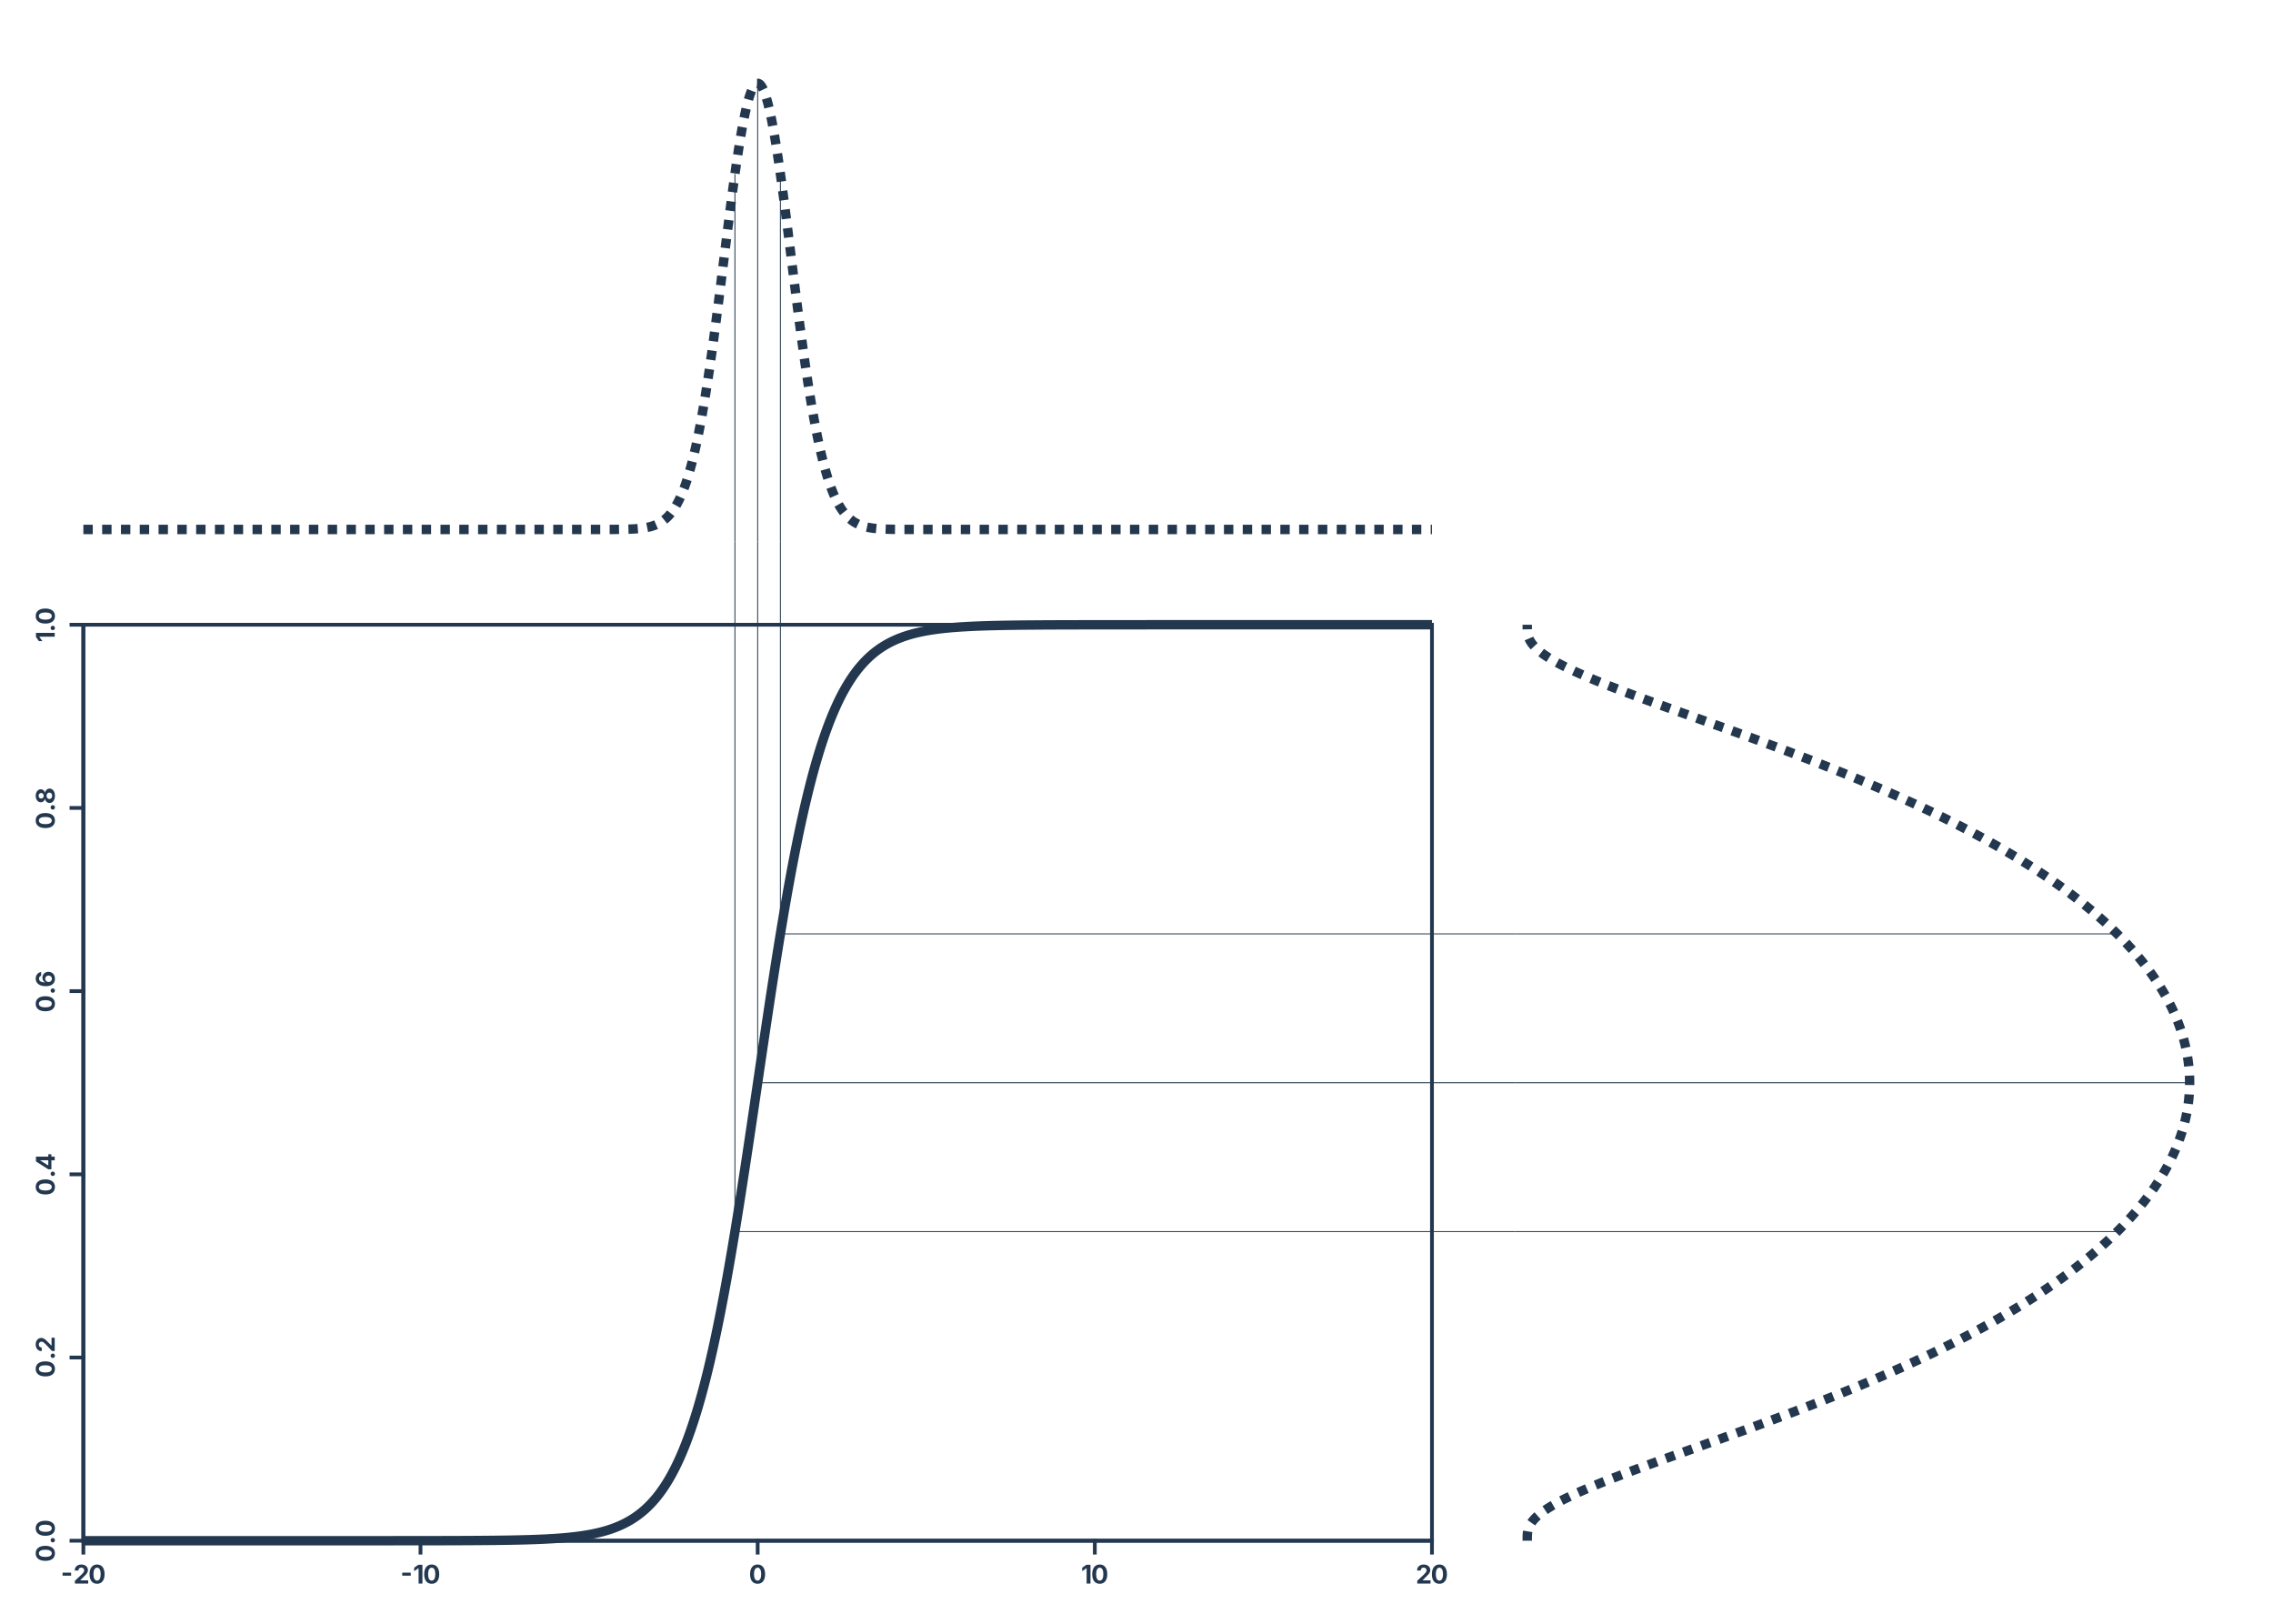 <?xml version="1.0" encoding="UTF-8"?>
<svg xmlns="http://www.w3.org/2000/svg" xmlns:xlink="http://www.w3.org/1999/xlink" width="907pt" height="648pt" viewBox="0 0 907 648" version="1.1">
<defs>
<g>
<symbol overflow="visible" id="glyph0-0">
<path style="stroke:none;" d="M 5.109 2.094 L 1.656 2.094 L 1.656 -9.328 L 5.109 -9.328 Z M 2.578 -1.609 L 2.578 -0.328 L 4.188 -0.328 L 4.188 -1.609 Z M 2.578 -3.547 L 2.578 -2.25 L 4.188 -2.25 L 4.188 -3.547 L 3.219 -3.547 L 3.219 -2.891 L 3.547 -2.891 L 3.547 -3.219 L 3.859 -3.219 L 3.859 -2.578 L 2.891 -2.578 L 2.891 -3.547 Z M 2.578 0.969 L 2.578 1.281 L 4.188 1.281 L 4.188 0.969 L 3.109 0.969 L 4.188 0.328 L 4.188 0 L 2.578 0 L 2.578 0.328 L 3.656 0.328 Z M 2.578 -7.078 L 2.578 -5.953 L 4.188 -5.953 L 4.188 -6.281 L 3.547 -6.281 L 3.547 -7.078 Z M 2.578 -7.719 L 2.578 -7.406 L 4.188 -7.406 L 4.188 -7.719 L 3.453 -7.719 L 3.453 -8.203 L 4.188 -8.203 L 4.188 -8.531 L 2.578 -8.531 L 2.578 -8.203 L 3.141 -8.203 L 3.141 -7.719 Z M 2.578 -4.828 L 2.578 -4.5 L 3.547 -4.5 L 3.547 -5.312 L 4.188 -5.312 L 4.188 -5.625 L 2.578 -5.625 L 2.578 -5.312 L 3.219 -5.312 L 3.219 -4.828 Z M 2.578 -4.188 L 2.578 -3.859 L 4.188 -3.859 L 4.188 -4.984 L 3.859 -4.984 L 3.859 -4.188 Z M 3.859 -0.641 L 2.891 -0.641 L 2.891 -1.281 L 3.859 -1.281 Z M 3.219 -6.281 L 2.891 -6.281 L 2.891 -6.75 L 3.219 -6.75 Z M 3.219 -6.281 "/>
</symbol>
<symbol overflow="visible" id="glyph0-1">
<path style="stroke:none;" d="M 4.109 -4.344 L 4.109 -3.141 L 0.703 -3.141 L 0.703 -4.344 Z M 4.109 -4.344 "/>
</symbol>
<symbol overflow="visible" id="glyph0-2">
<path style="stroke:none;" d="M 0.625 0 L 0.625 -1.109 L 3.281 -3.594 C 3.613 -3.926 3.867 -4.211 4.047 -4.453 C 4.234 -4.703 4.328 -4.977 4.328 -5.281 C 4.328 -5.613 4.219 -5.875 4 -6.062 C 3.781 -6.258 3.504 -6.359 3.172 -6.359 C 2.828 -6.359 2.547 -6.254 2.328 -6.047 C 2.117 -5.836 2.016 -5.551 2.016 -5.188 L 0.547 -5.188 C 0.547 -5.676 0.656 -6.098 0.875 -6.453 C 1.102 -6.816 1.414 -7.098 1.812 -7.297 C 2.207 -7.492 2.664 -7.594 3.188 -7.594 C 3.719 -7.594 4.176 -7.5 4.562 -7.312 C 4.957 -7.125 5.266 -6.863 5.484 -6.531 C 5.711 -6.195 5.828 -5.812 5.828 -5.375 C 5.828 -5.102 5.77 -4.828 5.656 -4.547 C 5.551 -4.273 5.359 -3.973 5.078 -3.641 C 4.797 -3.305 4.398 -2.906 3.891 -2.438 L 2.75 -1.312 L 2.75 -1.266 L 5.922 -1.266 L 5.922 0 Z M 0.625 0 "/>
</symbol>
<symbol overflow="visible" id="glyph0-3">
<path style="stroke:none;" d="M 3.469 0.094 C 2.52 0.094 1.781 -0.238 1.25 -0.906 C 0.727 -1.582 0.469 -2.523 0.469 -3.734 C 0.469 -4.953 0.734 -5.898 1.266 -6.578 C 1.797 -7.254 2.531 -7.594 3.469 -7.594 C 4.414 -7.594 5.148 -7.254 5.672 -6.578 C 6.203 -5.898 6.469 -4.953 6.469 -3.734 C 6.469 -2.523 6.203 -1.582 5.672 -0.906 C 5.148 -0.238 4.414 0.094 3.469 0.094 Z M 3.469 -1.172 C 3.926 -1.172 4.281 -1.395 4.531 -1.844 C 4.781 -2.289 4.906 -2.922 4.906 -3.734 C 4.906 -4.566 4.781 -5.207 4.531 -5.656 C 4.281 -6.102 3.926 -6.328 3.469 -6.328 C 3.008 -6.328 2.656 -6.098 2.406 -5.641 C 2.156 -5.191 2.031 -4.555 2.031 -3.734 C 2.031 -2.922 2.156 -2.289 2.406 -1.844 C 2.656 -1.395 3.008 -1.172 3.469 -1.172 Z M 3.469 -1.172 "/>
</symbol>
<symbol overflow="visible" id="glyph0-4">
<path style="stroke:none;" d="M 3.766 -7.484 L 3.766 0 L 2.234 0 L 2.234 -6.141 L 2.188 -6.141 L 0.469 -4.922 L 0.469 -6.328 L 2.125 -7.484 Z M 3.766 -7.484 "/>
</symbol>
<symbol overflow="visible" id="glyph1-0">
<path style="stroke:none;" d="M 2.094 -5.109 L 2.094 -1.656 L -9.328 -1.656 L -9.328 -5.109 Z M -1.609 -2.578 L -0.328 -2.578 L -0.328 -4.188 L -1.609 -4.188 Z M -3.547 -2.578 L -2.25 -2.578 L -2.25 -4.188 L -3.547 -4.188 L -3.547 -3.219 L -2.891 -3.219 L -2.891 -3.547 L -3.219 -3.547 L -3.219 -3.859 L -2.578 -3.859 L -2.578 -2.891 L -3.547 -2.891 Z M 0.969 -2.578 L 1.281 -2.578 L 1.281 -4.188 L 0.969 -4.188 L 0.969 -3.109 L 0.328 -4.188 L 0 -4.188 L 0 -2.578 L 0.328 -2.578 L 0.328 -3.656 Z M -7.078 -2.578 L -5.953 -2.578 L -5.953 -4.188 L -6.281 -4.188 L -6.281 -3.547 L -7.078 -3.547 Z M -7.719 -2.578 L -7.406 -2.578 L -7.406 -4.188 L -7.719 -4.188 L -7.719 -3.453 L -8.203 -3.453 L -8.203 -4.188 L -8.531 -4.188 L -8.531 -2.578 L -8.203 -2.578 L -8.203 -3.141 L -7.719 -3.141 Z M -4.828 -2.578 L -4.5 -2.578 L -4.5 -3.547 L -5.312 -3.547 L -5.312 -4.188 L -5.625 -4.188 L -5.625 -2.578 L -5.312 -2.578 L -5.312 -3.219 L -4.828 -3.219 Z M -4.188 -2.578 L -3.859 -2.578 L -3.859 -4.188 L -4.984 -4.188 L -4.984 -3.859 L -4.188 -3.859 Z M -0.641 -3.859 L -0.641 -2.891 L -1.281 -2.891 L -1.281 -3.859 Z M -6.281 -3.219 L -6.281 -2.891 L -6.75 -2.891 L -6.75 -3.219 Z M -6.281 -3.219 "/>
</symbol>
<symbol overflow="visible" id="glyph1-1">
<path style="stroke:none;" d="M 0.094 -3.469 C 0.094 -2.52 -0.238 -1.781 -0.906 -1.25 C -1.582 -0.727 -2.523 -0.469 -3.734 -0.469 C -4.953 -0.469 -5.898 -0.734 -6.578 -1.266 C -7.254 -1.797 -7.594 -2.531 -7.594 -3.469 C -7.594 -4.414 -7.254 -5.148 -6.578 -5.672 C -5.898 -6.203 -4.953 -6.469 -3.734 -6.469 C -2.523 -6.469 -1.582 -6.203 -0.906 -5.672 C -0.238 -5.148 0.094 -4.414 0.094 -3.469 Z M -1.172 -3.469 C -1.172 -3.926 -1.395 -4.281 -1.844 -4.531 C -2.289 -4.781 -2.922 -4.906 -3.734 -4.906 C -4.566 -4.906 -5.207 -4.781 -5.656 -4.531 C -6.102 -4.281 -6.328 -3.926 -6.328 -3.469 C -6.328 -3.008 -6.098 -2.656 -5.641 -2.406 C -5.191 -2.156 -4.555 -2.031 -3.734 -2.031 C -2.922 -2.031 -2.289 -2.156 -1.844 -2.406 C -1.395 -2.656 -1.172 -3.008 -1.172 -3.469 Z M -1.172 -3.469 "/>
</symbol>
<symbol overflow="visible" id="glyph1-2">
<path style="stroke:none;" d="M 0.094 -1.719 C 0.094 -1.477 0.008 -1.27 -0.156 -1.094 C -0.32 -0.926 -0.523 -0.844 -0.766 -0.844 C -1.016 -0.844 -1.223 -0.926 -1.391 -1.094 C -1.555 -1.27 -1.641 -1.477 -1.641 -1.719 C -1.641 -1.969 -1.555 -2.176 -1.391 -2.344 C -1.223 -2.508 -1.016 -2.594 -0.766 -2.594 C -0.523 -2.594 -0.32 -2.508 -0.156 -2.344 C 0.008 -2.176 0.094 -1.969 0.094 -1.719 Z M 0.094 -1.719 "/>
</symbol>
<symbol overflow="visible" id="glyph1-3">
<path style="stroke:none;" d="M 0 -0.625 L -1.109 -0.625 L -3.594 -3.281 C -3.926 -3.613 -4.211 -3.867 -4.453 -4.047 C -4.703 -4.234 -4.977 -4.328 -5.281 -4.328 C -5.613 -4.328 -5.875 -4.219 -6.062 -4 C -6.258 -3.781 -6.359 -3.504 -6.359 -3.172 C -6.359 -2.828 -6.254 -2.547 -6.047 -2.328 C -5.836 -2.117 -5.551 -2.016 -5.188 -2.016 L -5.188 -0.547 C -5.676 -0.547 -6.098 -0.656 -6.453 -0.875 C -6.816 -1.102 -7.098 -1.414 -7.297 -1.812 C -7.492 -2.207 -7.594 -2.664 -7.594 -3.188 C -7.594 -3.719 -7.5 -4.176 -7.312 -4.562 C -7.125 -4.957 -6.863 -5.266 -6.531 -5.484 C -6.195 -5.711 -5.812 -5.828 -5.375 -5.828 C -5.102 -5.828 -4.828 -5.77 -4.547 -5.656 C -4.273 -5.551 -3.973 -5.359 -3.641 -5.078 C -3.305 -4.797 -2.906 -4.398 -2.438 -3.891 L -1.312 -2.75 L -1.266 -2.75 L -1.266 -5.922 L 0 -5.922 Z M 0 -0.625 "/>
</symbol>
<symbol overflow="visible" id="glyph1-4">
<path style="stroke:none;" d="M -1.328 -0.5 L -2.547 -0.5 L -7.484 -3.641 L -7.484 -5.562 L -2.562 -5.562 L -2.562 -6.5 L -1.328 -6.5 L -1.328 -5.562 L 0 -5.562 L 0 -4.094 L -1.328 -4.094 Z M -2.562 -4.125 L -5.797 -4.125 L -5.797 -4.062 L -2.625 -2.062 L -2.562 -2.062 Z M -2.562 -4.125 "/>
</symbol>
<symbol overflow="visible" id="glyph1-5">
<path style="stroke:none;" d="M 0.094 -3.438 C 0.094 -3.051 0.031 -2.68 -0.094 -2.328 C -0.219 -1.984 -0.422 -1.672 -0.703 -1.391 C -0.984 -1.109 -1.359 -0.883 -1.828 -0.719 C -2.297 -0.551 -2.875 -0.469 -3.562 -0.469 C -4.406 -0.469 -5.125 -0.594 -5.719 -0.844 C -6.32 -1.094 -6.785 -1.441 -7.109 -1.891 C -7.43 -2.348 -7.594 -2.883 -7.594 -3.5 C -7.594 -3.988 -7.492 -4.422 -7.297 -4.797 C -7.109 -5.18 -6.848 -5.488 -6.516 -5.719 C -6.191 -5.945 -5.828 -6.086 -5.422 -6.141 L -5.422 -4.625 C -5.68 -4.562 -5.883 -4.43 -6.031 -4.234 C -6.188 -4.035 -6.266 -3.789 -6.266 -3.5 C -6.266 -3 -6.051 -2.617 -5.625 -2.359 C -5.195 -2.109 -4.613 -1.984 -3.875 -1.984 L -3.875 -2.031 C -4.195 -2.195 -4.453 -2.445 -4.641 -2.781 C -4.828 -3.125 -4.922 -3.5 -4.922 -3.906 C -4.922 -4.344 -4.816 -4.734 -4.609 -5.078 C -4.398 -5.43 -4.113 -5.707 -3.75 -5.906 C -3.383 -6.113 -2.969 -6.219 -2.5 -6.219 C -2 -6.219 -1.551 -6.098 -1.156 -5.859 C -0.758 -5.629 -0.453 -5.305 -0.234 -4.891 C -0.016 -4.473 0.094 -3.988 0.094 -3.438 Z M -1.109 -3.422 C -1.109 -3.797 -1.238 -4.102 -1.5 -4.344 C -1.758 -4.594 -2.082 -4.719 -2.469 -4.719 C -2.844 -4.719 -3.156 -4.598 -3.406 -4.359 C -3.664 -4.117 -3.797 -3.812 -3.797 -3.438 C -3.797 -3.195 -3.734 -2.977 -3.609 -2.781 C -3.492 -2.582 -3.332 -2.426 -3.125 -2.312 C -2.926 -2.195 -2.703 -2.141 -2.453 -2.141 C -2.211 -2.141 -1.988 -2.191 -1.781 -2.297 C -1.582 -2.41 -1.422 -2.566 -1.297 -2.766 C -1.172 -2.961 -1.109 -3.18 -1.109 -3.422 Z M -1.109 -3.422 "/>
</symbol>
<symbol overflow="visible" id="glyph1-6">
<path style="stroke:none;" d="M 0.094 -3.344 C 0.094 -2.789 0.004 -2.297 -0.172 -1.859 C -0.359 -1.43 -0.609 -1.094 -0.922 -0.844 C -1.242 -0.594 -1.609 -0.469 -2.016 -0.469 C -2.328 -0.469 -2.613 -0.535 -2.875 -0.672 C -3.133 -0.816 -3.352 -1.008 -3.531 -1.25 C -3.707 -1.5 -3.82 -1.781 -3.875 -2.094 L -3.922 -2.094 C -4.004 -1.688 -4.195 -1.359 -4.5 -1.109 C -4.812 -0.867 -5.172 -0.75 -5.578 -0.75 C -5.961 -0.75 -6.305 -0.859 -6.609 -1.078 C -6.91 -1.305 -7.148 -1.613 -7.328 -2 C -7.504 -2.395 -7.594 -2.844 -7.594 -3.344 C -7.594 -3.844 -7.504 -4.289 -7.328 -4.688 C -7.148 -5.082 -6.91 -5.391 -6.609 -5.609 C -6.305 -5.836 -5.961 -5.953 -5.578 -5.953 C -5.172 -5.953 -4.812 -5.828 -4.5 -5.578 C -4.195 -5.328 -4.004 -5.008 -3.922 -4.625 L -3.875 -4.625 C -3.82 -4.914 -3.707 -5.18 -3.531 -5.422 C -3.352 -5.672 -3.133 -5.867 -2.875 -6.016 C -2.613 -6.16 -2.328 -6.234 -2.016 -6.234 C -1.609 -6.234 -1.242 -6.109 -0.922 -5.859 C -0.609 -5.609 -0.359 -5.266 -0.172 -4.828 C 0.004 -4.398 0.094 -3.906 0.094 -3.344 Z M -1.031 -3.344 C -1.031 -3.727 -1.129 -4.035 -1.328 -4.266 C -1.535 -4.504 -1.801 -4.625 -2.125 -4.625 C -2.457 -4.625 -2.727 -4.504 -2.938 -4.266 C -3.156 -4.023 -3.266 -3.719 -3.266 -3.344 C -3.266 -2.977 -3.156 -2.672 -2.938 -2.422 C -2.727 -2.18 -2.457 -2.062 -2.125 -2.062 C -1.812 -2.062 -1.551 -2.176 -1.344 -2.406 C -1.133 -2.645 -1.031 -2.957 -1.031 -3.344 Z M -4.391 -3.344 C -4.391 -3.664 -4.484 -3.93 -4.672 -4.141 C -4.867 -4.348 -5.117 -4.453 -5.422 -4.453 C -5.711 -4.453 -5.953 -4.348 -6.141 -4.141 C -6.328 -3.941 -6.422 -3.676 -6.422 -3.344 C -6.422 -3.02 -6.328 -2.754 -6.141 -2.547 C -5.961 -2.348 -5.723 -2.25 -5.422 -2.25 C -5.117 -2.25 -4.867 -2.348 -4.672 -2.547 C -4.484 -2.754 -4.391 -3.02 -4.391 -3.344 Z M -4.391 -3.344 "/>
</symbol>
<symbol overflow="visible" id="glyph1-7">
<path style="stroke:none;" d="M -7.484 -3.766 L 0 -3.766 L 0 -2.234 L -6.141 -2.234 L -6.141 -2.188 L -4.922 -0.469 L -6.328 -0.469 L -7.484 -2.125 Z M -7.484 -3.766 "/>
</symbol>
</g>
<clipPath id="clip1">
  <path d="M 293 216 L 294 216 L 294 492 L 293 492 Z M 293 216 "/>
</clipPath>
<clipPath id="clip2">
  <path d="M 293 491 L 604.668 491 L 604.668 492 L 293 492 Z M 293 491 "/>
</clipPath>
<clipPath id="clip3">
  <path d="M 302 216 L 303 216 L 303 433 L 302 433 Z M 302 216 "/>
</clipPath>
<clipPath id="clip4">
  <path d="M 302 431 L 604.668 431 L 604.668 433 L 302 433 Z M 302 431 "/>
</clipPath>
<clipPath id="clip5">
  <path d="M 311 216 L 312 216 L 312 373 L 311 373 Z M 311 216 "/>
</clipPath>
<clipPath id="clip6">
  <path d="M 311 372 L 604.668 372 L 604.668 373 L 311 373 Z M 311 372 "/>
</clipPath>
<clipPath id="clip7">
  <path d="M 293 69 L 294 69 L 294 216 L 293 216 Z M 293 69 "/>
</clipPath>
<clipPath id="clip8">
  <path d="M 302 33 L 303 33 L 303 216 L 302 216 Z M 302 33 "/>
</clipPath>
<clipPath id="clip9">
  <path d="M 311 69 L 312 69 L 312 216 L 311 216 Z M 311 69 "/>
</clipPath>
<clipPath id="clip10">
  <path d="M 604.668 491 L 846 491 L 846 492 L 604.668 492 Z M 604.668 491 "/>
</clipPath>
<clipPath id="clip11">
  <path d="M 604.668 431 L 874 431 L 874 433 L 604.668 433 Z M 604.668 431 "/>
</clipPath>
<clipPath id="clip12">
  <path d="M 604.668 372 L 846 372 L 846 373 L 604.668 373 Z M 604.668 372 "/>
</clipPath>
</defs>
<g id="surface41">
<path style="fill:none;stroke-width:1.5;stroke-linecap:square;stroke-linejoin:miter;stroke:rgb(13.725%,21.961%,30.98%);stroke-opacity:1;stroke-miterlimit:10;" d="M 33.266 614.734 L 571.402 614.734 L 571.402 249.266 L 33.266 249.266 Z M 33.266 614.734 "/>
<path style="fill:none;stroke-width:1.5;stroke-linecap:square;stroke-linejoin:round;stroke:rgb(13.725%,21.961%,30.98%);stroke-opacity:1;stroke-miterlimit:10;" d="M 33.266 614.734 L 571.402 614.734 "/>
<path style="fill:none;stroke-width:1.5;stroke-linecap:square;stroke-linejoin:round;stroke:rgb(13.725%,21.961%,30.98%);stroke-opacity:1;stroke-miterlimit:10;" d="M 33.266 614.734 L 33.266 619.488 "/>
<path style="fill:none;stroke-width:1.5;stroke-linecap:square;stroke-linejoin:round;stroke:rgb(13.725%,21.961%,30.98%);stroke-opacity:1;stroke-miterlimit:10;" d="M 167.797 614.734 L 167.797 619.488 "/>
<path style="fill:none;stroke-width:1.5;stroke-linecap:square;stroke-linejoin:round;stroke:rgb(13.725%,21.961%,30.98%);stroke-opacity:1;stroke-miterlimit:10;" d="M 302.332 614.734 L 302.332 619.488 "/>
<path style="fill:none;stroke-width:1.5;stroke-linecap:square;stroke-linejoin:round;stroke:rgb(13.725%,21.961%,30.98%);stroke-opacity:1;stroke-miterlimit:10;" d="M 436.867 614.734 L 436.867 619.488 "/>
<path style="fill:none;stroke-width:1.5;stroke-linecap:square;stroke-linejoin:round;stroke:rgb(13.725%,21.961%,30.98%);stroke-opacity:1;stroke-miterlimit:10;" d="M 571.402 614.734 L 571.402 619.488 "/>
<g style="fill:rgb(13.725%,21.961%,30.98%);fill-opacity:1;">
  <use xlink:href="#glyph0-1" x="24.266" y="631.818"/>
  <use xlink:href="#glyph0-2" x="29.266" y="631.818"/>
  <use xlink:href="#glyph0-3" x="35.266" y="631.818"/>
</g>
<g style="fill:rgb(13.725%,21.961%,30.98%);fill-opacity:1;">
  <use xlink:href="#glyph0-1" x="159.797" y="631.818"/>
  <use xlink:href="#glyph0-4" x="164.797" y="631.818"/>
  <use xlink:href="#glyph0-3" x="168.797" y="631.818"/>
</g>
<g style="fill:rgb(13.725%,21.961%,30.98%);fill-opacity:1;">
  <use xlink:href="#glyph0-3" x="298.832" y="631.818"/>
</g>
<g style="fill:rgb(13.725%,21.961%,30.98%);fill-opacity:1;">
  <use xlink:href="#glyph0-4" x="431.367" y="631.818"/>
  <use xlink:href="#glyph0-3" x="435.367" y="631.818"/>
</g>
<g style="fill:rgb(13.725%,21.961%,30.98%);fill-opacity:1;">
  <use xlink:href="#glyph0-2" x="564.902" y="631.818"/>
  <use xlink:href="#glyph0-3" x="570.902" y="631.818"/>
</g>
<path style="fill:none;stroke-width:1.5;stroke-linecap:square;stroke-linejoin:round;stroke:rgb(13.725%,21.961%,30.98%);stroke-opacity:1;stroke-miterlimit:10;" d="M 33.266 614.734 L 33.266 249.266 "/>
<path style="fill:none;stroke-width:1.5;stroke-linecap:square;stroke-linejoin:round;stroke:rgb(13.725%,21.961%,30.98%);stroke-opacity:1;stroke-miterlimit:10;" d="M 33.266 614.734 L 28.512 614.734 "/>
<path style="fill:none;stroke-width:1.5;stroke-linecap:square;stroke-linejoin:round;stroke:rgb(13.725%,21.961%,30.98%);stroke-opacity:1;stroke-miterlimit:10;" d="M 33.266 541.641 L 28.512 541.641 "/>
<path style="fill:none;stroke-width:1.5;stroke-linecap:square;stroke-linejoin:round;stroke:rgb(13.725%,21.961%,30.98%);stroke-opacity:1;stroke-miterlimit:10;" d="M 33.266 468.547 L 28.512 468.547 "/>
<path style="fill:none;stroke-width:1.5;stroke-linecap:square;stroke-linejoin:round;stroke:rgb(13.725%,21.961%,30.98%);stroke-opacity:1;stroke-miterlimit:10;" d="M 33.266 395.453 L 28.512 395.453 "/>
<path style="fill:none;stroke-width:1.5;stroke-linecap:square;stroke-linejoin:round;stroke:rgb(13.725%,21.961%,30.98%);stroke-opacity:1;stroke-miterlimit:10;" d="M 33.266 322.359 L 28.512 322.359 "/>
<path style="fill:none;stroke-width:1.5;stroke-linecap:square;stroke-linejoin:round;stroke:rgb(13.725%,21.961%,30.98%);stroke-opacity:1;stroke-miterlimit:10;" d="M 33.266 249.266 L 28.512 249.266 "/>
<g style="fill:rgb(13.725%,21.961%,30.98%);fill-opacity:1;">
  <use xlink:href="#glyph1-1" x="21.834" y="623.234"/>
  <use xlink:href="#glyph1-2" x="21.834" y="616.234"/>
  <use xlink:href="#glyph1-1" x="21.834" y="613.234"/>
</g>
<g style="fill:rgb(13.725%,21.961%,30.98%);fill-opacity:1;">
  <use xlink:href="#glyph1-1" x="21.834" y="549.641"/>
  <use xlink:href="#glyph1-2" x="21.834" y="542.641"/>
  <use xlink:href="#glyph1-3" x="21.834" y="539.641"/>
</g>
<g style="fill:rgb(13.725%,21.961%,30.98%);fill-opacity:1;">
  <use xlink:href="#glyph1-1" x="21.834" y="477.047"/>
  <use xlink:href="#glyph1-2" x="21.834" y="470.047"/>
  <use xlink:href="#glyph1-4" x="21.834" y="467.047"/>
</g>
<g style="fill:rgb(13.725%,21.961%,30.98%);fill-opacity:1;">
  <use xlink:href="#glyph1-1" x="21.834" y="403.953"/>
  <use xlink:href="#glyph1-2" x="21.834" y="396.953"/>
  <use xlink:href="#glyph1-5" x="21.834" y="393.953"/>
</g>
<g style="fill:rgb(13.725%,21.961%,30.98%);fill-opacity:1;">
  <use xlink:href="#glyph1-1" x="21.834" y="330.859"/>
  <use xlink:href="#glyph1-2" x="21.834" y="323.859"/>
  <use xlink:href="#glyph1-6" x="21.834" y="320.859"/>
</g>
<g style="fill:rgb(13.725%,21.961%,30.98%);fill-opacity:1;">
  <use xlink:href="#glyph1-7" x="21.834" y="256.266"/>
  <use xlink:href="#glyph1-2" x="21.834" y="252.266"/>
  <use xlink:href="#glyph1-1" x="21.834" y="249.266"/>
</g>
<path style="fill:none;stroke-width:3.75;stroke-linecap:butt;stroke-linejoin:round;stroke:rgb(13.725%,21.961%,30.98%);stroke-opacity:1;stroke-miterlimit:10;" d="M 33.266 614.734 L 146.926 614.734 L 147.465 614.73 L 156.621 614.73 L 157.16 614.727 L 162.547 614.727 L 163.086 614.723 L 166.316 614.723 L 166.855 614.719 L 169.551 614.719 L 170.09 614.715 L 172.242 614.715 L 172.781 614.711 L 173.859 614.711 L 174.398 614.707 L 176.012 614.707 L 176.551 614.703 L 177.629 614.703 L 178.168 614.699 L 178.707 614.699 L 179.246 614.695 L 180.324 614.695 L 180.863 614.691 L 181.398 614.691 L 181.938 614.688 L 182.477 614.688 L 183.016 614.684 L 183.555 614.684 L 184.094 614.68 L 184.633 614.68 L 185.711 614.672 L 186.25 614.672 L 186.785 614.668 L 187.324 614.664 L 187.863 614.664 L 191.637 614.637 L 192.172 614.633 L 194.867 614.613 L 195.406 614.605 L 196.484 614.598 L 197.023 614.59 L 197.562 614.586 L 198.098 614.578 L 198.637 614.57 L 199.176 614.566 L 202.949 614.512 L 203.484 614.5 L 204.023 614.492 L 205.102 614.469 L 205.641 614.461 L 207.258 614.426 L 207.797 614.41 L 208.336 614.398 L 208.871 614.387 L 211.566 614.309 L 212.645 614.27 L 213.184 614.254 L 213.723 614.234 L 214.258 614.211 L 214.797 614.191 L 216.953 614.098 L 218.57 614.016 L 219.109 613.984 L 219.645 613.953 L 220.723 613.891 L 221.801 613.82 L 223.418 613.703 L 224.496 613.617 L 225.031 613.57 L 226.109 613.477 L 226.648 613.422 L 227.188 613.371 L 227.727 613.312 L 228.266 613.258 L 229.883 613.07 L 230.418 613 L 230.957 612.93 L 232.035 612.781 L 233.113 612.617 L 233.652 612.531 L 234.73 612.352 L 235.27 612.254 L 235.809 612.152 L 236.344 612.047 L 236.883 611.938 L 237.422 611.824 L 237.961 611.707 L 238.5 611.586 L 239.039 611.457 L 239.578 611.324 L 240.117 611.188 L 240.656 611.043 L 241.195 610.895 L 241.73 610.738 L 242.27 610.578 L 242.809 610.41 L 243.348 610.234 L 243.887 610.055 L 244.426 609.863 L 244.965 609.668 L 245.504 609.465 L 246.043 609.25 L 246.582 609.031 L 247.117 608.801 L 247.656 608.562 L 248.195 608.316 L 248.734 608.059 L 249.273 607.789 L 249.812 607.512 L 250.352 607.223 L 250.891 606.922 L 251.43 606.609 L 251.969 606.285 L 252.504 605.949 L 253.043 605.602 L 253.582 605.238 L 254.121 604.859 L 254.66 604.469 L 255.199 604.059 L 255.738 603.637 L 256.277 603.199 L 256.816 602.742 L 257.355 602.27 L 257.891 601.777 L 258.43 601.266 L 258.969 600.738 L 259.508 600.188 L 260.047 599.621 L 260.586 599.027 L 261.125 598.414 L 261.664 597.781 L 262.203 597.121 L 262.742 596.438 L 263.277 595.727 L 263.816 594.992 L 264.355 594.23 L 264.895 593.441 L 265.434 592.625 L 265.973 591.777 L 266.512 590.902 L 267.051 589.996 L 267.59 589.055 L 268.129 588.082 L 268.664 587.074 L 269.203 586.035 L 269.742 584.957 L 270.281 583.844 L 270.82 582.691 L 271.359 581.504 L 271.898 580.273 L 272.438 579.004 L 272.977 577.691 L 273.516 576.336 L 274.055 574.938 L 274.59 573.496 L 275.129 572.008 L 275.668 570.473 L 276.207 568.895 L 276.746 567.262 L 277.285 565.586 L 277.824 563.855 L 278.363 562.078 L 278.902 560.246 L 279.441 558.363 L 279.977 556.43 L 280.516 554.441 L 281.055 552.398 L 281.594 550.301 L 282.133 548.145 L 282.672 545.938 L 283.211 543.676 L 283.75 541.355 L 284.289 538.977 L 284.828 536.543 L 285.363 534.055 L 285.902 531.512 L 286.441 528.91 L 286.98 526.25 L 287.52 523.539 L 288.059 520.77 L 288.598 517.949 L 289.137 515.074 L 289.676 512.145 L 290.215 509.164 L 290.75 506.133 L 291.289 503.051 L 291.828 499.922 L 292.367 496.746 L 292.906 493.523 L 293.445 490.258 L 293.984 486.953 L 294.523 483.605 L 295.062 480.219 L 295.602 476.797 L 296.137 473.344 L 296.676 469.855 L 297.215 466.34 L 297.754 462.801 L 298.293 459.234 L 298.832 455.645 L 299.371 452.039 L 299.91 448.418 L 300.449 444.785 L 300.988 441.137 L 301.523 437.484 L 303.141 426.516 L 303.68 422.863 L 304.219 419.215 L 304.758 415.582 L 305.297 411.961 L 305.836 408.355 L 306.375 404.766 L 306.91 401.199 L 307.449 397.66 L 307.988 394.145 L 308.527 390.656 L 309.066 387.203 L 309.605 383.781 L 310.145 380.395 L 310.684 377.047 L 311.223 373.742 L 311.762 370.477 L 312.301 367.254 L 312.836 364.078 L 313.375 360.949 L 313.914 357.867 L 314.453 354.836 L 314.992 351.855 L 315.531 348.926 L 316.07 346.051 L 316.609 343.23 L 317.148 340.461 L 317.688 337.75 L 318.223 335.09 L 318.762 332.488 L 319.301 329.945 L 319.84 327.457 L 320.379 325.023 L 320.918 322.645 L 321.457 320.324 L 321.996 318.062 L 322.535 315.855 L 323.074 313.699 L 323.609 311.602 L 324.148 309.559 L 324.688 307.57 L 325.227 305.637 L 325.766 303.754 L 326.305 301.922 L 326.844 300.145 L 327.383 298.414 L 327.922 296.738 L 328.461 295.105 L 328.996 293.527 L 329.535 291.992 L 330.074 290.504 L 330.613 289.062 L 331.152 287.664 L 331.691 286.309 L 332.23 284.996 L 332.77 283.727 L 333.309 282.496 L 333.848 281.309 L 334.383 280.156 L 334.922 279.043 L 335.461 277.965 L 336 276.926 L 336.539 275.918 L 337.078 274.945 L 337.617 274.004 L 338.156 273.098 L 338.695 272.223 L 339.234 271.375 L 339.77 270.559 L 340.309 269.77 L 340.848 269.008 L 341.387 268.273 L 341.926 267.562 L 342.465 266.879 L 343.004 266.219 L 343.543 265.586 L 344.082 264.973 L 344.621 264.379 L 345.156 263.812 L 345.695 263.262 L 346.234 262.734 L 346.773 262.223 L 347.312 261.73 L 347.852 261.258 L 348.391 260.801 L 348.93 260.363 L 349.469 259.941 L 350.008 259.531 L 350.547 259.141 L 351.082 258.762 L 351.621 258.398 L 352.16 258.051 L 352.699 257.715 L 353.238 257.391 L 353.777 257.078 L 354.316 256.777 L 354.855 256.488 L 355.395 256.211 L 355.934 255.941 L 356.469 255.684 L 357.008 255.438 L 357.547 255.199 L 358.086 254.969 L 358.625 254.75 L 359.164 254.535 L 359.703 254.332 L 360.242 254.137 L 360.781 253.945 L 361.32 253.766 L 361.855 253.59 L 362.395 253.422 L 362.934 253.262 L 363.473 253.105 L 364.012 252.957 L 364.551 252.812 L 365.09 252.676 L 365.629 252.543 L 366.168 252.414 L 366.707 252.293 L 367.242 252.176 L 367.781 252.062 L 368.32 251.953 L 368.859 251.848 L 369.398 251.746 L 369.938 251.648 L 371.016 251.469 L 371.555 251.383 L 372.094 251.301 L 372.629 251.219 L 373.707 251.07 L 374.785 250.93 L 376.402 250.742 L 376.941 250.688 L 377.48 250.629 L 378.016 250.578 L 378.555 250.523 L 380.172 250.383 L 381.25 250.297 L 382.867 250.18 L 383.402 250.145 L 383.941 250.109 L 386.098 249.984 L 387.715 249.902 L 388.793 249.855 L 389.328 249.832 L 389.867 249.809 L 390.406 249.789 L 390.945 249.766 L 391.484 249.746 L 392.023 249.73 L 393.102 249.691 L 394.18 249.66 L 394.715 249.645 L 395.793 249.613 L 396.871 249.59 L 397.41 249.574 L 399.027 249.539 L 399.566 249.531 L 400.102 249.52 L 400.641 249.508 L 401.18 249.5 L 401.719 249.488 L 404.953 249.441 L 405.488 249.434 L 406.027 249.43 L 407.105 249.414 L 407.645 249.41 L 408.184 249.402 L 409.262 249.395 L 409.801 249.387 L 410.34 249.383 L 410.875 249.379 L 415.727 249.344 L 416.262 249.34 L 416.801 249.336 L 417.34 249.336 L 418.418 249.328 L 418.957 249.328 L 420.035 249.32 L 420.574 249.32 L 421.113 249.316 L 421.648 249.316 L 422.188 249.312 L 422.727 249.312 L 423.266 249.309 L 423.805 249.309 L 424.344 249.305 L 425.422 249.305 L 425.961 249.301 L 426.5 249.301 L 427.039 249.297 L 428.113 249.297 L 428.652 249.293 L 430.27 249.293 L 430.809 249.289 L 431.887 249.289 L 432.426 249.285 L 434.578 249.285 L 435.117 249.281 L 437.812 249.281 L 438.348 249.277 L 441.582 249.277 L 442.121 249.273 L 447.508 249.273 L 448.047 249.27 L 457.203 249.27 L 457.742 249.266 L 571.402 249.266 "/>
<g clip-path="url(#clip1)" clip-rule="nonzero">
<path style="fill:none;stroke-width:0.375;stroke-linecap:butt;stroke-linejoin:round;stroke:rgb(13.725%,21.961%,30.98%);stroke-opacity:1;stroke-miterlimit:10;" d="M 293.258 491.391 L 293.258 -116.207 "/>
</g>
<g clip-path="url(#clip2)" clip-rule="nonzero">
<path style="fill:none;stroke-width:0.375;stroke-linecap:butt;stroke-linejoin:round;stroke:rgb(13.725%,21.961%,30.98%);stroke-opacity:1;stroke-miterlimit:10;" d="M 293.258 491.391 L 840.473 491.391 "/>
</g>
<g clip-path="url(#clip3)" clip-rule="nonzero">
<path style="fill:none;stroke-width:0.375;stroke-linecap:butt;stroke-linejoin:round;stroke:rgb(13.725%,21.961%,30.98%);stroke-opacity:1;stroke-miterlimit:10;" d="M 302.332 432 L 302.332 -116.207 "/>
</g>
<g clip-path="url(#clip4)" clip-rule="nonzero">
<path style="fill:none;stroke-width:0.375;stroke-linecap:butt;stroke-linejoin:round;stroke:rgb(13.725%,21.961%,30.98%);stroke-opacity:1;stroke-miterlimit:10;" d="M 302.332 432 L 840.473 432 "/>
</g>
<g clip-path="url(#clip5)" clip-rule="nonzero">
<path style="fill:none;stroke-width:0.375;stroke-linecap:butt;stroke-linejoin:round;stroke:rgb(13.725%,21.961%,30.98%);stroke-opacity:1;stroke-miterlimit:10;" d="M 311.406 372.609 L 311.406 -116.207 "/>
</g>
<g clip-path="url(#clip6)" clip-rule="nonzero">
<path style="fill:none;stroke-width:0.375;stroke-linecap:butt;stroke-linejoin:round;stroke:rgb(13.725%,21.961%,30.98%);stroke-opacity:1;stroke-miterlimit:10;" d="M 311.406 372.609 L 840.473 372.609 "/>
</g>
<path style="fill:none;stroke-width:3.75;stroke-linecap:butt;stroke-linejoin:round;stroke:rgb(13.725%,21.961%,30.98%);stroke-opacity:1;stroke-dasharray:3.75,3.75;stroke-miterlimit:10;" d="M 33.266 211.246 L 239.578 211.246 L 240.117 211.242 L 241.73 211.242 L 242.27 211.238 L 242.809 211.238 L 243.348 211.234 L 243.887 211.234 L 246.582 211.215 L 247.117 211.207 L 247.656 211.203 L 248.195 211.195 L 249.812 211.16 L 250.891 211.129 L 251.43 211.109 L 251.969 211.086 L 252.504 211.062 L 253.043 211.031 L 253.582 210.996 L 254.121 210.957 L 254.66 210.914 L 255.199 210.863 L 255.738 210.805 L 256.277 210.742 L 256.816 210.668 L 257.355 210.582 L 257.891 210.488 L 258.43 210.379 L 258.969 210.262 L 259.508 210.125 L 260.047 209.973 L 260.586 209.805 L 261.125 209.613 L 261.664 209.402 L 262.203 209.168 L 262.742 208.906 L 263.277 208.613 L 263.816 208.293 L 264.355 207.934 L 264.895 207.543 L 265.434 207.109 L 265.973 206.633 L 266.512 206.109 L 267.051 205.535 L 267.59 204.906 L 268.129 204.223 L 268.664 203.477 L 269.203 202.664 L 269.742 201.781 L 270.281 200.824 L 270.82 199.789 L 271.359 198.676 L 271.898 197.473 L 272.438 196.176 L 272.977 194.789 L 273.516 193.301 L 274.055 191.707 L 274.59 190.008 L 275.129 188.199 L 275.668 186.277 L 276.207 184.234 L 276.746 182.074 L 277.285 179.789 L 277.824 177.383 L 278.363 174.852 L 278.902 172.188 L 279.441 169.402 L 279.977 166.488 L 280.516 163.445 L 281.055 160.281 L 281.594 156.992 L 282.133 153.582 L 282.672 150.059 L 283.211 146.426 L 283.75 142.684 L 284.289 138.84 L 284.828 134.906 L 285.363 130.891 L 285.902 126.793 L 286.441 122.633 L 286.98 118.414 L 287.52 114.152 L 288.059 109.859 L 288.598 105.543 L 289.137 101.219 L 289.676 96.902 L 290.215 92.609 L 290.75 88.352 L 291.289 84.141 L 291.828 80 L 292.367 75.941 L 292.906 71.98 L 293.445 68.133 L 293.984 64.414 L 294.523 60.84 L 295.062 57.426 L 295.602 54.184 L 296.137 51.133 L 296.676 48.285 L 297.215 45.652 L 297.754 43.246 L 298.293 41.078 L 298.832 39.156 L 299.371 37.492 L 299.91 36.094 L 300.449 34.969 L 300.988 34.117 L 301.523 33.551 L 302.062 33.266 L 302.602 33.266 L 303.141 33.551 L 303.68 34.117 L 304.219 34.969 L 304.758 36.094 L 305.297 37.492 L 305.836 39.156 L 306.375 41.078 L 306.91 43.246 L 307.449 45.652 L 307.988 48.285 L 308.527 51.133 L 309.066 54.184 L 309.605 57.426 L 310.145 60.84 L 310.684 64.414 L 311.223 68.133 L 311.762 71.98 L 312.301 75.941 L 312.836 80 L 313.375 84.141 L 313.914 88.352 L 314.453 92.609 L 314.992 96.902 L 315.531 101.219 L 316.07 105.543 L 316.609 109.859 L 317.148 114.152 L 317.688 118.414 L 318.223 122.633 L 318.762 126.793 L 319.301 130.891 L 319.84 134.906 L 320.379 138.84 L 320.918 142.684 L 321.457 146.426 L 321.996 150.059 L 322.535 153.582 L 323.074 156.992 L 323.609 160.281 L 324.148 163.445 L 324.688 166.488 L 325.227 169.402 L 325.766 172.188 L 326.305 174.852 L 326.844 177.383 L 327.383 179.789 L 327.922 182.074 L 328.461 184.234 L 328.996 186.277 L 329.535 188.199 L 330.074 190.008 L 330.613 191.707 L 331.152 193.301 L 331.691 194.789 L 332.23 196.176 L 332.77 197.473 L 333.309 198.676 L 333.848 199.789 L 334.383 200.824 L 334.922 201.781 L 335.461 202.664 L 336 203.477 L 336.539 204.223 L 337.078 204.906 L 337.617 205.535 L 338.156 206.109 L 338.695 206.633 L 339.234 207.109 L 339.77 207.543 L 340.309 207.934 L 340.848 208.293 L 341.387 208.613 L 341.926 208.906 L 342.465 209.168 L 343.004 209.402 L 343.543 209.613 L 344.082 209.805 L 344.621 209.973 L 345.156 210.125 L 345.695 210.262 L 346.234 210.379 L 346.773 210.488 L 347.312 210.582 L 347.852 210.668 L 348.391 210.742 L 348.93 210.805 L 349.469 210.863 L 350.008 210.914 L 350.547 210.957 L 351.082 210.996 L 351.621 211.031 L 352.16 211.062 L 353.238 211.109 L 353.777 211.129 L 354.855 211.16 L 355.934 211.184 L 356.469 211.195 L 357.008 211.203 L 357.547 211.207 L 358.086 211.215 L 360.781 211.234 L 361.32 211.234 L 361.855 211.238 L 362.395 211.238 L 362.934 211.242 L 364.551 211.242 L 365.09 211.246 L 571.402 211.246 "/>
<g clip-path="url(#clip7)" clip-rule="nonzero">
<path style="fill:none;stroke-width:0.375;stroke-linecap:butt;stroke-linejoin:round;stroke:rgb(13.725%,21.961%,30.98%);stroke-opacity:1;stroke-miterlimit:10;" d="M 293.258 1103.707 L 293.258 69.445 "/>
</g>
<g clip-path="url(#clip8)" clip-rule="nonzero">
<path style="fill:none;stroke-width:0.375;stroke-linecap:butt;stroke-linejoin:round;stroke:rgb(13.725%,21.961%,30.98%);stroke-opacity:1;stroke-miterlimit:10;" d="M 302.332 1103.707 L 302.332 33.227 "/>
</g>
<g clip-path="url(#clip9)" clip-rule="nonzero">
<path style="fill:none;stroke-width:0.375;stroke-linecap:butt;stroke-linejoin:round;stroke:rgb(13.725%,21.961%,30.98%);stroke-opacity:1;stroke-miterlimit:10;" d="M 311.406 1103.707 L 311.406 69.445 "/>
</g>
<path style="fill:none;stroke-width:3.75;stroke-linecap:butt;stroke-linejoin:round;stroke:rgb(13.725%,21.961%,30.98%);stroke-opacity:1;stroke-dasharray:3.75,3.75;stroke-miterlimit:10;" d="M 609.418 614.734 L 609.418 613.641 L 609.422 613.457 L 609.422 613.273 L 609.43 612.906 L 609.434 612.727 L 609.441 612.543 L 609.477 611.992 L 609.492 611.812 L 609.512 611.629 L 609.535 611.445 L 609.562 611.262 L 609.594 611.078 L 609.625 610.898 L 609.664 610.715 L 609.75 610.348 L 609.801 610.164 L 609.855 609.984 L 609.98 609.617 L 610.051 609.434 L 610.125 609.25 L 610.203 609.066 L 610.289 608.887 L 610.379 608.703 L 610.473 608.52 L 610.574 608.336 L 610.68 608.152 L 610.789 607.973 L 610.906 607.789 L 611.027 607.605 L 611.285 607.238 L 611.426 607.059 L 611.566 606.875 L 611.871 606.508 L 612.031 606.324 L 612.195 606.145 L 612.367 605.961 L 612.543 605.777 L 612.723 605.594 L 612.91 605.41 L 613.102 605.23 L 613.301 605.047 L 613.504 604.863 L 613.711 604.68 L 613.922 604.496 L 614.141 604.316 L 614.363 604.133 L 614.824 603.766 L 615.062 603.582 L 615.305 603.402 L 615.805 603.035 L 616.062 602.852 L 616.324 602.668 L 616.594 602.488 L 616.863 602.305 L 617.141 602.121 L 617.703 601.754 L 617.996 601.574 L 618.289 601.391 L 618.586 601.207 L 618.887 601.023 L 619.195 600.84 L 619.504 600.66 L 620.137 600.293 L 620.461 600.109 L 620.789 599.926 L 621.117 599.746 L 621.789 599.379 L 622.477 599.012 L 622.824 598.828 L 623.18 598.648 L 623.535 598.465 L 623.895 598.281 L 624.258 598.098 L 624.625 597.914 L 624.992 597.734 L 625.742 597.367 L 626.121 597.184 L 626.504 597 L 626.887 596.82 L 627.668 596.453 L 628.457 596.086 L 628.859 595.906 L 629.664 595.539 L 630.484 595.172 L 630.898 594.992 L 631.312 594.809 L 631.73 594.625 L 632.574 594.258 L 633 594.078 L 633.426 593.895 L 633.855 593.711 L 634.723 593.344 L 635.16 593.164 L 635.598 592.98 L 636.48 592.613 L 636.926 592.43 L 637.371 592.25 L 638.27 591.883 L 639.176 591.516 L 639.633 591.336 L 640.09 591.152 L 641.473 590.602 L 641.938 590.422 L 642.867 590.055 L 643.336 589.871 L 643.809 589.688 L 644.277 589.504 L 644.75 589.324 L 645.227 589.141 L 645.699 588.957 L 646.176 588.773 L 646.656 588.59 L 647.133 588.41 L 647.613 588.227 L 648.098 588.043 L 648.578 587.859 L 649.062 587.676 L 649.547 587.496 L 650.035 587.312 L 650.52 587.129 L 651.496 586.762 L 651.988 586.582 L 652.48 586.398 L 652.969 586.215 L 653.465 586.031 L 653.957 585.848 L 654.449 585.668 L 656.434 584.934 L 656.934 584.754 L 657.434 584.57 L 657.93 584.387 L 658.43 584.203 L 658.934 584.02 L 659.434 583.84 L 659.934 583.656 L 661.445 583.105 L 661.949 582.926 L 663.461 582.375 L 663.969 582.191 L 664.473 582.012 L 664.98 581.828 L 665.484 581.645 L 666.5 581.277 L 667.008 581.098 L 668.531 580.547 L 669.043 580.363 L 669.551 580.18 L 670.059 580 L 670.57 579.816 L 671.586 579.449 L 672.098 579.266 L 672.605 579.086 L 673.117 578.902 L 673.625 578.719 L 674.648 578.352 L 675.156 578.172 L 675.668 577.988 L 676.176 577.805 L 677.199 577.438 L 677.707 577.258 L 678.219 577.074 L 678.727 576.891 L 679.238 576.707 L 679.746 576.523 L 680.258 576.344 L 680.766 576.16 L 681.277 575.977 L 681.785 575.793 L 682.297 575.609 L 682.805 575.43 L 683.312 575.246 L 683.824 575.062 L 684.84 574.695 L 685.348 574.516 L 687.379 573.781 L 687.887 573.602 L 688.391 573.418 L 689.406 573.051 L 689.91 572.867 L 690.418 572.688 L 691.426 572.32 L 691.934 572.137 L 692.438 571.953 L 692.941 571.773 L 693.445 571.59 L 693.945 571.406 L 694.953 571.039 L 695.453 570.855 L 695.957 570.676 L 697.957 569.941 L 698.457 569.762 L 699.457 569.395 L 699.953 569.211 L 700.453 569.027 L 700.949 568.848 L 702.934 568.113 L 703.43 567.934 L 703.922 567.75 L 704.418 567.566 L 705.402 567.199 L 705.895 567.02 L 706.879 566.652 L 707.367 566.469 L 707.859 566.285 L 708.348 566.105 L 710.301 565.371 L 710.785 565.191 L 711.273 565.008 L 712.727 564.457 L 713.211 564.277 L 713.691 564.094 L 714.176 563.91 L 715.137 563.543 L 715.617 563.363 L 716.578 562.996 L 717.055 562.812 L 717.535 562.629 L 718.012 562.449 L 718.965 562.082 L 719.438 561.898 L 719.914 561.715 L 720.387 561.535 L 721.805 560.984 L 722.273 560.801 L 722.746 560.617 L 723.215 560.438 L 724.621 559.887 L 725.086 559.703 L 725.555 559.523 L 726.949 558.973 L 727.41 558.789 L 727.875 558.609 L 729.258 558.059 L 729.715 557.875 L 730.176 557.695 L 732.004 556.961 L 732.457 556.781 L 732.914 556.598 L 734.273 556.047 L 734.723 555.867 L 735.176 555.684 L 736.523 555.133 L 736.969 554.953 L 737.418 554.77 L 738.754 554.219 L 739.195 554.039 L 739.641 553.855 L 740.965 553.305 L 741.402 553.125 L 741.84 552.941 L 742.281 552.758 L 742.719 552.574 L 743.152 552.391 L 743.59 552.211 L 744.023 552.027 L 744.461 551.844 L 744.895 551.66 L 745.324 551.477 L 745.758 551.293 L 746.188 551.113 L 747.906 550.379 L 748.332 550.199 L 749.609 549.648 L 750.031 549.465 L 750.457 549.285 L 751.301 548.918 L 751.719 548.734 L 752.141 548.551 L 752.559 548.371 L 753.812 547.82 L 754.227 547.637 L 754.641 547.457 L 755.883 546.906 L 756.293 546.723 L 756.703 546.543 L 757.523 546.176 L 757.93 545.992 L 758.34 545.809 L 758.746 545.629 L 759.559 545.262 L 760.363 544.895 L 760.766 544.715 L 761.57 544.348 L 761.969 544.164 L 762.371 543.98 L 762.77 543.801 L 763.164 543.617 L 763.562 543.434 L 763.957 543.25 L 764.355 543.066 L 764.75 542.887 L 765.141 542.703 L 765.535 542.52 L 766.707 541.969 L 767.098 541.789 L 767.488 541.605 L 768.648 541.055 L 769.031 540.875 L 769.418 540.691 L 770.566 540.141 L 770.945 539.961 L 771.328 539.777 L 772.465 539.227 L 772.84 539.047 L 773.219 538.863 L 773.969 538.496 L 774.34 538.312 L 774.715 538.133 L 776.199 537.398 L 776.566 537.219 L 778.035 536.484 L 778.398 536.305 L 779.852 535.57 L 780.211 535.391 L 781.289 534.84 L 781.645 534.656 L 782.004 534.477 L 782.715 534.109 L 783.066 533.926 L 783.422 533.742 L 783.773 533.562 L 784.828 533.012 L 785.176 532.828 L 785.523 532.648 L 786.566 532.098 L 787.254 531.73 L 787.598 531.551 L 788.285 531.184 L 788.965 530.816 L 789.305 530.637 L 789.645 530.453 L 789.98 530.27 L 790.32 530.086 L 790.656 529.902 L 790.992 529.723 L 791.324 529.539 L 791.66 529.355 L 792.324 528.988 L 792.656 528.809 L 792.988 528.625 L 793.316 528.441 L 793.648 528.258 L 793.977 528.074 L 794.305 527.895 L 794.629 527.711 L 794.957 527.527 L 795.605 527.16 L 795.93 526.98 L 796.254 526.797 L 797.215 526.246 L 797.535 526.066 L 797.855 525.883 L 798.172 525.699 L 798.492 525.516 L 798.809 525.332 L 799.125 525.152 L 799.438 524.969 L 799.754 524.785 L 800.379 524.418 L 800.691 524.238 L 801 524.055 L 801.312 523.871 L 801.93 523.504 L 802.238 523.324 L 802.547 523.141 L 803.156 522.773 L 803.465 522.59 L 803.766 522.406 L 804.07 522.227 L 804.375 522.043 L 805.277 521.492 L 805.574 521.312 L 805.875 521.129 L 806.766 520.578 L 807.062 520.398 L 807.355 520.215 L 807.652 520.031 L 808.238 519.664 L 808.527 519.484 L 808.82 519.301 L 809.688 518.75 L 809.977 518.57 L 810.266 518.387 L 811.121 517.836 L 811.406 517.656 L 811.691 517.473 L 812.535 516.922 L 812.816 516.742 L 813.098 516.559 L 813.93 516.008 L 814.207 515.828 L 814.484 515.645 L 814.758 515.461 L 815.035 515.277 L 815.309 515.094 L 815.582 514.914 L 815.852 514.73 L 816.125 514.547 L 816.395 514.363 L 816.668 514.18 L 816.938 514 L 817.203 513.816 L 817.473 513.633 L 817.738 513.449 L 818.008 513.266 L 818.273 513.082 L 818.535 512.902 L 819.066 512.535 L 819.59 512.168 L 819.852 511.988 L 820.113 511.805 L 820.629 511.438 L 820.891 511.254 L 821.148 511.074 L 821.402 510.891 L 821.66 510.707 L 821.914 510.523 L 822.172 510.34 L 822.426 510.16 L 822.68 509.977 L 822.93 509.793 L 823.184 509.609 L 823.434 509.426 L 823.684 509.246 L 824.434 508.695 L 824.68 508.512 L 824.926 508.332 L 825.664 507.781 L 825.906 507.598 L 826.152 507.418 L 826.637 507.051 L 826.875 506.867 L 827.117 506.684 L 827.355 506.504 L 827.598 506.32 L 828.074 505.953 L 828.309 505.77 L 828.547 505.59 L 829.484 504.855 L 829.719 504.676 L 830.18 504.309 L 830.414 504.125 L 830.641 503.941 L 830.871 503.758 L 831.102 503.578 L 832.008 502.844 L 832.234 502.664 L 832.457 502.48 L 832.684 502.297 L 833.129 501.93 L 833.352 501.75 L 833.57 501.566 L 833.793 501.383 L 834.23 501.016 L 834.449 500.836 L 834.668 500.652 L 834.883 500.469 L 835.102 500.285 L 835.316 500.102 L 835.531 499.922 L 835.961 499.555 L 836.172 499.371 L 836.387 499.188 L 836.598 499.008 L 837.02 498.641 L 837.227 498.457 L 837.438 498.273 L 837.645 498.094 L 838.473 497.359 L 838.676 497.18 L 838.883 496.996 L 839.492 496.445 L 839.691 496.266 L 839.895 496.082 L 840.492 495.531 L 840.691 495.352 L 840.891 495.168 L 841.281 494.801 L 841.48 494.617 L 841.676 494.438 L 841.867 494.254 L 842.062 494.07 L 842.254 493.887 L 842.449 493.703 L 842.641 493.52 L 842.832 493.34 L 843.023 493.156 L 843.211 492.973 L 843.402 492.789 L 843.59 492.605 L 843.777 492.426 L 844.34 491.875 L 844.523 491.691 L 844.707 491.512 L 845.805 490.414 L 846.344 489.863 L 846.52 489.684 L 846.699 489.5 L 847.227 488.949 L 847.402 488.77 L 847.754 488.402 L 848.098 488.035 L 848.27 487.855 L 848.613 487.488 L 848.781 487.305 L 848.953 487.121 L 849.121 486.941 L 849.793 486.207 L 849.957 486.027 L 850.613 485.293 L 850.777 485.113 L 850.938 484.93 L 851.102 484.746 L 851.582 484.195 L 851.738 484.016 L 851.898 483.832 L 852.055 483.648 L 852.215 483.465 L 852.371 483.281 L 852.527 483.102 L 852.68 482.918 L 852.992 482.551 L 853.145 482.367 L 853.297 482.188 L 853.602 481.82 L 853.75 481.637 L 853.902 481.453 L 854.051 481.273 L 854.203 481.09 L 854.352 480.906 L 854.496 480.723 L 854.645 480.539 L 854.793 480.359 L 854.938 480.176 L 855.086 479.992 L 855.375 479.625 L 855.516 479.445 L 855.805 479.078 L 856.086 478.711 L 856.227 478.531 L 856.508 478.164 L 856.645 477.98 L 856.785 477.797 L 856.922 477.617 L 857.469 476.883 L 857.602 476.703 L 857.738 476.52 L 858.137 475.969 L 858.27 475.789 L 858.398 475.605 L 858.531 475.422 L 858.918 474.871 L 859.047 474.691 L 859.176 474.508 L 859.301 474.324 L 859.43 474.141 L 859.555 473.957 L 859.68 473.777 L 860.055 473.227 L 860.176 473.043 L 860.297 472.863 L 860.422 472.68 L 860.664 472.312 L 860.781 472.129 L 860.902 471.949 L 861.023 471.766 L 861.375 471.215 L 861.492 471.035 L 861.609 470.852 L 861.723 470.668 L 861.84 470.484 L 861.953 470.301 L 862.066 470.121 L 862.406 469.57 L 862.516 469.387 L 862.629 469.207 L 863.066 468.473 L 863.172 468.293 L 863.281 468.109 L 863.387 467.926 L 863.496 467.742 L 863.602 467.559 L 863.707 467.379 L 863.809 467.195 L 864.02 466.828 L 864.121 466.645 L 864.223 466.465 L 864.629 465.73 L 864.727 465.551 L 864.824 465.367 L 864.926 465.184 L 865.121 464.816 L 865.215 464.633 L 865.312 464.453 L 865.406 464.27 L 865.504 464.086 L 865.691 463.719 L 865.785 463.539 L 865.879 463.355 L 865.969 463.172 L 866.062 462.988 L 866.152 462.805 L 866.242 462.625 L 866.602 461.891 L 866.688 461.711 L 866.773 461.527 L 866.863 461.344 L 867.035 460.977 L 867.117 460.797 L 867.203 460.613 L 867.285 460.43 L 867.371 460.246 L 867.453 460.062 L 867.535 459.883 L 867.699 459.516 L 867.777 459.332 L 867.859 459.148 L 867.938 458.969 L 868.25 458.234 L 868.328 458.055 L 868.402 457.871 L 868.48 457.688 L 868.629 457.32 L 868.703 457.141 L 868.777 456.957 L 868.848 456.773 L 868.922 456.59 L 868.992 456.406 L 869.062 456.227 L 869.344 455.492 L 869.41 455.309 L 869.48 455.129 L 869.746 454.395 L 869.812 454.215 L 869.875 454.031 L 869.941 453.848 L 870.066 453.48 L 870.129 453.301 L 870.254 452.934 L 870.312 452.75 L 870.375 452.566 L 870.434 452.387 L 870.668 451.652 L 870.723 451.473 L 870.781 451.289 L 870.945 450.738 L 871 450.559 L 871.109 450.191 L 871.16 450.008 L 871.215 449.824 L 871.266 449.645 L 871.418 449.094 L 871.465 448.91 L 871.516 448.73 L 871.609 448.363 L 871.66 448.18 L 871.707 447.996 L 871.75 447.816 L 871.844 447.449 L 871.93 447.082 L 871.977 446.902 L 872.02 446.719 L 872.059 446.535 L 872.145 446.168 L 872.184 445.984 L 872.227 445.805 L 872.383 445.07 L 872.418 444.891 L 872.457 444.707 L 872.562 444.156 L 872.598 443.977 L 872.703 443.426 L 872.734 443.242 L 872.766 443.062 L 872.891 442.328 L 872.922 442.148 L 872.977 441.781 L 873.008 441.598 L 873.035 441.414 L 873.062 441.234 L 873.086 441.051 L 873.113 440.867 L 873.137 440.684 L 873.164 440.5 L 873.188 440.32 L 873.281 439.586 L 873.301 439.406 L 873.324 439.223 L 873.383 438.672 L 873.402 438.492 L 873.422 438.309 L 873.438 438.125 L 873.457 437.941 L 873.473 437.758 L 873.488 437.578 L 873.551 436.844 L 873.562 436.66 L 873.578 436.48 L 873.625 435.746 L 873.637 435.566 L 873.645 435.383 L 873.656 435.199 L 873.672 434.832 L 873.68 434.652 L 873.695 434.285 L 873.699 434.102 L 873.707 433.918 L 873.711 433.738 L 873.719 433.555 L 873.727 433.188 L 873.727 433.004 L 873.73 432.824 L 873.734 432.641 L 873.734 431.359 L 873.73 431.176 L 873.727 430.996 L 873.727 430.812 L 873.719 430.445 L 873.711 430.262 L 873.707 430.082 L 873.699 429.898 L 873.695 429.715 L 873.68 429.348 L 873.672 429.168 L 873.656 428.801 L 873.645 428.617 L 873.637 428.434 L 873.625 428.254 L 873.578 427.52 L 873.562 427.34 L 873.551 427.156 L 873.488 426.422 L 873.473 426.242 L 873.457 426.059 L 873.438 425.875 L 873.422 425.691 L 873.402 425.508 L 873.383 425.328 L 873.324 424.777 L 873.301 424.594 L 873.281 424.414 L 873.188 423.68 L 873.164 423.5 L 873.137 423.316 L 873.113 423.133 L 873.086 422.949 L 873.062 422.766 L 873.035 422.586 L 873.008 422.402 L 872.977 422.219 L 872.922 421.852 L 872.891 421.672 L 872.766 420.938 L 872.734 420.758 L 872.703 420.574 L 872.598 420.023 L 872.562 419.844 L 872.457 419.293 L 872.418 419.109 L 872.383 418.93 L 872.227 418.195 L 872.184 418.016 L 872.145 417.832 L 872.059 417.465 L 872.02 417.281 L 871.977 417.098 L 871.93 416.918 L 871.844 416.551 L 871.75 416.184 L 871.707 416.004 L 871.66 415.82 L 871.609 415.637 L 871.516 415.27 L 871.465 415.09 L 871.418 414.906 L 871.266 414.355 L 871.215 414.176 L 871.16 413.992 L 871.109 413.809 L 871 413.441 L 870.945 413.262 L 870.781 412.711 L 870.723 412.527 L 870.668 412.348 L 870.434 411.613 L 870.375 411.434 L 870.312 411.25 L 870.254 411.066 L 870.129 410.699 L 870.066 410.52 L 869.941 410.152 L 869.875 409.969 L 869.812 409.785 L 869.746 409.605 L 869.48 408.871 L 869.41 408.691 L 869.344 408.508 L 869.062 407.773 L 868.992 407.594 L 868.922 407.41 L 868.848 407.227 L 868.777 407.043 L 868.703 406.859 L 868.629 406.68 L 868.48 406.312 L 868.402 406.129 L 868.328 405.945 L 868.25 405.766 L 867.938 405.031 L 867.859 404.852 L 867.777 404.668 L 867.699 404.484 L 867.535 404.117 L 867.453 403.938 L 867.371 403.754 L 867.285 403.57 L 867.203 403.387 L 867.117 403.203 L 867.035 403.023 L 866.863 402.656 L 866.773 402.473 L 866.688 402.289 L 866.602 402.109 L 866.242 401.375 L 866.152 401.195 L 866.062 401.012 L 865.969 400.828 L 865.879 400.645 L 865.785 400.461 L 865.691 400.281 L 865.504 399.914 L 865.406 399.73 L 865.312 399.547 L 865.215 399.367 L 865.121 399.184 L 864.926 398.816 L 864.824 398.633 L 864.727 398.449 L 864.629 398.27 L 864.223 397.535 L 864.121 397.355 L 864.02 397.172 L 863.809 396.805 L 863.707 396.621 L 863.602 396.441 L 863.496 396.258 L 863.387 396.074 L 863.281 395.891 L 863.172 395.707 L 863.066 395.527 L 862.629 394.793 L 862.516 394.613 L 862.406 394.43 L 862.066 393.879 L 861.953 393.699 L 861.84 393.516 L 861.723 393.332 L 861.609 393.148 L 861.492 392.965 L 861.375 392.785 L 861.023 392.234 L 860.902 392.051 L 860.781 391.871 L 860.664 391.688 L 860.422 391.32 L 860.297 391.137 L 860.176 390.957 L 860.055 390.773 L 859.68 390.223 L 859.555 390.043 L 859.43 389.859 L 859.301 389.676 L 859.176 389.492 L 859.047 389.309 L 858.918 389.129 L 858.531 388.578 L 858.398 388.395 L 858.27 388.211 L 858.137 388.031 L 857.738 387.48 L 857.602 387.297 L 857.469 387.117 L 856.922 386.383 L 856.785 386.203 L 856.645 386.02 L 856.508 385.836 L 856.227 385.469 L 856.086 385.289 L 855.805 384.922 L 855.516 384.555 L 855.375 384.375 L 855.086 384.008 L 854.938 383.824 L 854.793 383.641 L 854.645 383.461 L 854.496 383.277 L 854.352 383.094 L 854.203 382.91 L 854.051 382.727 L 853.902 382.547 L 853.75 382.363 L 853.602 382.18 L 853.297 381.812 L 853.145 381.633 L 852.992 381.449 L 852.68 381.082 L 852.527 380.898 L 852.371 380.719 L 852.215 380.535 L 852.055 380.352 L 851.898 380.168 L 851.738 379.984 L 851.582 379.805 L 851.102 379.254 L 850.938 379.07 L 850.777 378.887 L 850.613 378.707 L 849.957 377.973 L 849.793 377.793 L 849.121 377.059 L 848.953 376.879 L 848.781 376.695 L 848.613 376.512 L 848.27 376.145 L 848.098 375.965 L 847.754 375.598 L 847.402 375.23 L 847.227 375.051 L 846.699 374.5 L 846.52 374.316 L 846.344 374.137 L 845.805 373.586 L 844.707 372.488 L 844.523 372.309 L 844.34 372.125 L 843.777 371.574 L 843.59 371.395 L 843.402 371.211 L 843.211 371.027 L 843.023 370.844 L 842.832 370.66 L 842.641 370.48 L 842.449 370.297 L 842.254 370.113 L 842.062 369.93 L 841.867 369.746 L 841.676 369.562 L 841.48 369.383 L 841.281 369.199 L 840.891 368.832 L 840.691 368.648 L 840.492 368.469 L 839.895 367.918 L 839.691 367.734 L 839.492 367.555 L 838.883 367.004 L 838.676 366.82 L 838.473 366.641 L 837.645 365.906 L 837.438 365.727 L 837.227 365.543 L 837.02 365.359 L 836.598 364.992 L 836.387 364.812 L 836.172 364.629 L 835.961 364.445 L 835.531 364.078 L 835.316 363.898 L 835.102 363.715 L 834.883 363.531 L 834.668 363.348 L 834.449 363.164 L 834.23 362.984 L 833.793 362.617 L 833.57 362.434 L 833.352 362.25 L 833.129 362.07 L 832.684 361.703 L 832.457 361.52 L 832.234 361.336 L 832.008 361.156 L 831.102 360.422 L 830.871 360.242 L 830.641 360.059 L 830.414 359.875 L 830.18 359.691 L 829.719 359.324 L 829.484 359.145 L 828.547 358.41 L 828.309 358.23 L 828.074 358.047 L 827.598 357.68 L 827.355 357.496 L 827.117 357.316 L 826.875 357.133 L 826.637 356.949 L 826.152 356.582 L 825.906 356.402 L 825.664 356.219 L 824.926 355.668 L 824.68 355.488 L 824.434 355.305 L 823.684 354.754 L 823.434 354.574 L 823.184 354.391 L 822.93 354.207 L 822.68 354.023 L 822.426 353.84 L 822.172 353.66 L 821.914 353.477 L 821.66 353.293 L 821.402 353.109 L 821.148 352.926 L 820.891 352.746 L 820.629 352.562 L 820.113 352.195 L 819.852 352.012 L 819.59 351.832 L 819.066 351.465 L 818.535 351.098 L 818.273 350.918 L 818.008 350.734 L 817.738 350.551 L 817.473 350.367 L 817.203 350.184 L 816.938 350 L 816.668 349.82 L 816.395 349.637 L 816.125 349.453 L 815.852 349.27 L 815.582 349.086 L 815.309 348.906 L 815.035 348.723 L 814.758 348.539 L 814.484 348.355 L 814.207 348.172 L 813.93 347.992 L 813.098 347.441 L 812.816 347.258 L 812.535 347.078 L 811.691 346.527 L 811.406 346.344 L 811.121 346.164 L 810.266 345.613 L 809.977 345.43 L 809.688 345.25 L 808.82 344.699 L 808.527 344.516 L 808.238 344.336 L 807.652 343.969 L 807.355 343.785 L 807.062 343.602 L 806.766 343.422 L 805.875 342.871 L 805.574 342.688 L 805.277 342.508 L 804.375 341.957 L 804.07 341.773 L 803.766 341.594 L 803.465 341.41 L 803.156 341.227 L 802.547 340.859 L 802.238 340.676 L 801.93 340.496 L 801.312 340.129 L 801 339.945 L 800.691 339.762 L 800.379 339.582 L 799.754 339.215 L 799.438 339.031 L 799.125 338.848 L 798.809 338.668 L 798.492 338.484 L 798.172 338.301 L 797.855 338.117 L 797.535 337.934 L 797.215 337.754 L 796.254 337.203 L 795.93 337.02 L 795.605 336.84 L 794.957 336.473 L 794.629 336.289 L 794.305 336.105 L 793.977 335.926 L 793.648 335.742 L 793.316 335.559 L 792.988 335.375 L 792.656 335.191 L 792.324 335.012 L 791.66 334.645 L 791.324 334.461 L 790.992 334.277 L 790.656 334.098 L 790.32 333.914 L 789.98 333.73 L 789.645 333.547 L 789.305 333.363 L 788.965 333.184 L 788.285 332.816 L 787.598 332.449 L 787.254 332.27 L 786.566 331.902 L 785.523 331.352 L 785.176 331.172 L 784.828 330.988 L 783.773 330.438 L 783.422 330.258 L 783.066 330.074 L 782.715 329.891 L 782.004 329.523 L 781.645 329.344 L 781.289 329.16 L 780.211 328.609 L 779.852 328.43 L 778.398 327.695 L 778.035 327.516 L 776.566 326.781 L 776.199 326.602 L 774.715 325.867 L 774.34 325.688 L 773.969 325.504 L 773.219 325.137 L 772.84 324.953 L 772.465 324.773 L 771.328 324.223 L 770.945 324.039 L 770.566 323.859 L 769.418 323.309 L 769.031 323.125 L 768.648 322.945 L 767.488 322.395 L 767.098 322.211 L 766.707 322.031 L 765.535 321.48 L 765.141 321.297 L 764.75 321.113 L 764.355 320.934 L 763.957 320.75 L 763.562 320.566 L 763.164 320.383 L 762.77 320.199 L 762.371 320.02 L 761.969 319.836 L 761.57 319.652 L 760.766 319.285 L 760.363 319.105 L 759.559 318.738 L 758.746 318.371 L 758.34 318.191 L 757.93 318.008 L 757.523 317.824 L 756.703 317.457 L 756.293 317.277 L 755.883 317.094 L 754.641 316.543 L 754.227 316.363 L 753.812 316.18 L 752.559 315.629 L 752.141 315.449 L 751.719 315.266 L 751.301 315.082 L 750.457 314.715 L 750.031 314.535 L 749.609 314.352 L 748.332 313.801 L 747.906 313.621 L 746.188 312.887 L 745.758 312.707 L 745.324 312.523 L 744.895 312.34 L 744.461 312.156 L 744.023 311.973 L 743.59 311.789 L 743.152 311.609 L 742.719 311.426 L 742.281 311.242 L 741.84 311.059 L 741.402 310.875 L 740.965 310.695 L 739.641 310.145 L 739.195 309.961 L 738.754 309.781 L 737.418 309.23 L 736.969 309.047 L 736.523 308.867 L 735.176 308.316 L 734.723 308.133 L 734.273 307.953 L 732.914 307.402 L 732.457 307.219 L 732.004 307.039 L 730.176 306.305 L 729.715 306.125 L 729.258 305.941 L 727.875 305.391 L 727.41 305.211 L 726.949 305.027 L 725.555 304.477 L 725.086 304.297 L 724.621 304.113 L 723.215 303.562 L 722.746 303.383 L 722.273 303.199 L 721.805 303.016 L 720.387 302.465 L 719.914 302.285 L 719.438 302.102 L 718.965 301.918 L 718.012 301.551 L 717.535 301.371 L 717.055 301.188 L 716.578 301.004 L 715.617 300.637 L 715.137 300.457 L 714.176 300.09 L 713.691 299.906 L 713.211 299.723 L 712.727 299.543 L 711.273 298.992 L 710.785 298.809 L 710.301 298.629 L 708.348 297.895 L 707.859 297.715 L 707.367 297.531 L 706.879 297.348 L 705.895 296.98 L 705.402 296.801 L 704.418 296.434 L 703.922 296.25 L 703.43 296.066 L 702.934 295.887 L 700.949 295.152 L 700.453 294.973 L 699.953 294.789 L 699.457 294.605 L 698.457 294.238 L 697.957 294.059 L 695.957 293.324 L 695.453 293.145 L 694.953 292.961 L 693.945 292.594 L 693.445 292.41 L 692.941 292.227 L 692.438 292.047 L 691.934 291.863 L 691.426 291.68 L 690.418 291.312 L 689.91 291.133 L 689.406 290.949 L 688.391 290.582 L 687.887 290.398 L 687.379 290.219 L 685.348 289.484 L 684.84 289.305 L 683.824 288.938 L 683.312 288.754 L 682.805 288.57 L 682.297 288.391 L 681.785 288.207 L 681.277 288.023 L 680.766 287.84 L 680.258 287.656 L 679.746 287.477 L 679.238 287.293 L 678.727 287.109 L 678.219 286.926 L 677.707 286.742 L 677.199 286.562 L 676.176 286.195 L 675.668 286.012 L 675.156 285.828 L 674.648 285.648 L 673.625 285.281 L 673.117 285.098 L 672.605 284.914 L 672.098 284.734 L 671.586 284.551 L 670.57 284.184 L 670.059 284 L 669.551 283.82 L 669.043 283.637 L 668.531 283.453 L 667.008 282.902 L 666.5 282.723 L 665.484 282.355 L 664.98 282.172 L 664.473 281.988 L 663.969 281.809 L 663.461 281.625 L 661.949 281.074 L 661.445 280.895 L 659.934 280.344 L 659.434 280.16 L 658.934 279.98 L 658.43 279.797 L 657.93 279.613 L 657.434 279.43 L 656.934 279.246 L 656.434 279.066 L 654.449 278.332 L 653.957 278.152 L 653.465 277.969 L 652.969 277.785 L 652.48 277.602 L 651.988 277.418 L 651.496 277.238 L 650.52 276.871 L 650.035 276.688 L 649.547 276.504 L 649.062 276.324 L 648.578 276.141 L 648.098 275.957 L 647.613 275.773 L 647.133 275.59 L 646.656 275.41 L 646.176 275.227 L 645.699 275.043 L 645.227 274.859 L 644.75 274.676 L 644.277 274.496 L 643.809 274.312 L 643.336 274.129 L 642.867 273.945 L 641.938 273.578 L 641.473 273.398 L 640.09 272.848 L 639.633 272.664 L 639.176 272.484 L 638.27 272.117 L 637.371 271.75 L 636.926 271.57 L 636.48 271.387 L 635.598 271.02 L 635.16 270.836 L 634.723 270.656 L 633.855 270.289 L 633.426 270.105 L 633 269.922 L 632.574 269.742 L 631.73 269.375 L 631.312 269.191 L 630.898 269.008 L 630.484 268.828 L 629.664 268.461 L 628.859 268.094 L 628.457 267.914 L 627.668 267.547 L 626.887 267.18 L 626.504 267 L 626.121 266.816 L 625.742 266.633 L 624.992 266.266 L 624.625 266.086 L 624.258 265.902 L 623.895 265.719 L 623.535 265.535 L 623.18 265.352 L 622.824 265.172 L 622.477 264.988 L 621.789 264.621 L 621.117 264.254 L 620.789 264.074 L 620.461 263.891 L 620.137 263.707 L 619.504 263.34 L 619.195 263.16 L 618.887 262.977 L 618.586 262.793 L 618.289 262.609 L 617.996 262.426 L 617.703 262.246 L 617.141 261.879 L 616.863 261.695 L 616.594 261.512 L 616.324 261.332 L 616.062 261.148 L 615.805 260.965 L 615.305 260.598 L 615.062 260.418 L 614.824 260.234 L 614.363 259.867 L 614.141 259.684 L 613.922 259.504 L 613.711 259.32 L 613.504 259.137 L 613.301 258.953 L 613.102 258.77 L 612.91 258.59 L 612.723 258.406 L 612.543 258.223 L 612.367 258.039 L 612.195 257.855 L 612.031 257.676 L 611.871 257.492 L 611.566 257.125 L 611.426 256.941 L 611.285 256.762 L 611.027 256.395 L 610.906 256.211 L 610.789 256.027 L 610.68 255.848 L 610.574 255.664 L 610.473 255.48 L 610.379 255.297 L 610.289 255.113 L 610.203 254.934 L 610.125 254.75 L 610.051 254.566 L 609.98 254.383 L 609.855 254.016 L 609.801 253.836 L 609.75 253.652 L 609.664 253.285 L 609.625 253.102 L 609.594 252.922 L 609.562 252.738 L 609.535 252.555 L 609.512 252.371 L 609.492 252.188 L 609.477 252.008 L 609.441 251.457 L 609.434 251.273 L 609.43 251.094 L 609.422 250.727 L 609.422 250.543 L 609.418 250.359 L 609.418 249.266 "/>
<g clip-path="url(#clip10)" clip-rule="nonzero">
<path style="fill:none;stroke-width:0.375;stroke-linecap:butt;stroke-linejoin:round;stroke:rgb(13.725%,21.961%,30.98%);stroke-opacity:1;stroke-miterlimit:10;" d="M -1046.945 491.391 L 844.828 491.391 "/>
</g>
<g clip-path="url(#clip11)" clip-rule="nonzero">
<path style="fill:none;stroke-width:0.375;stroke-linecap:butt;stroke-linejoin:round;stroke:rgb(13.725%,21.961%,30.98%);stroke-opacity:1;stroke-miterlimit:10;" d="M -1046.945 432 L 873.734 432 "/>
</g>
<g clip-path="url(#clip12)" clip-rule="nonzero">
<path style="fill:none;stroke-width:0.375;stroke-linecap:butt;stroke-linejoin:round;stroke:rgb(13.725%,21.961%,30.98%);stroke-opacity:1;stroke-miterlimit:10;" d="M -1046.945 372.609 L 844.828 372.609 "/>
</g>
</g>
</svg>
